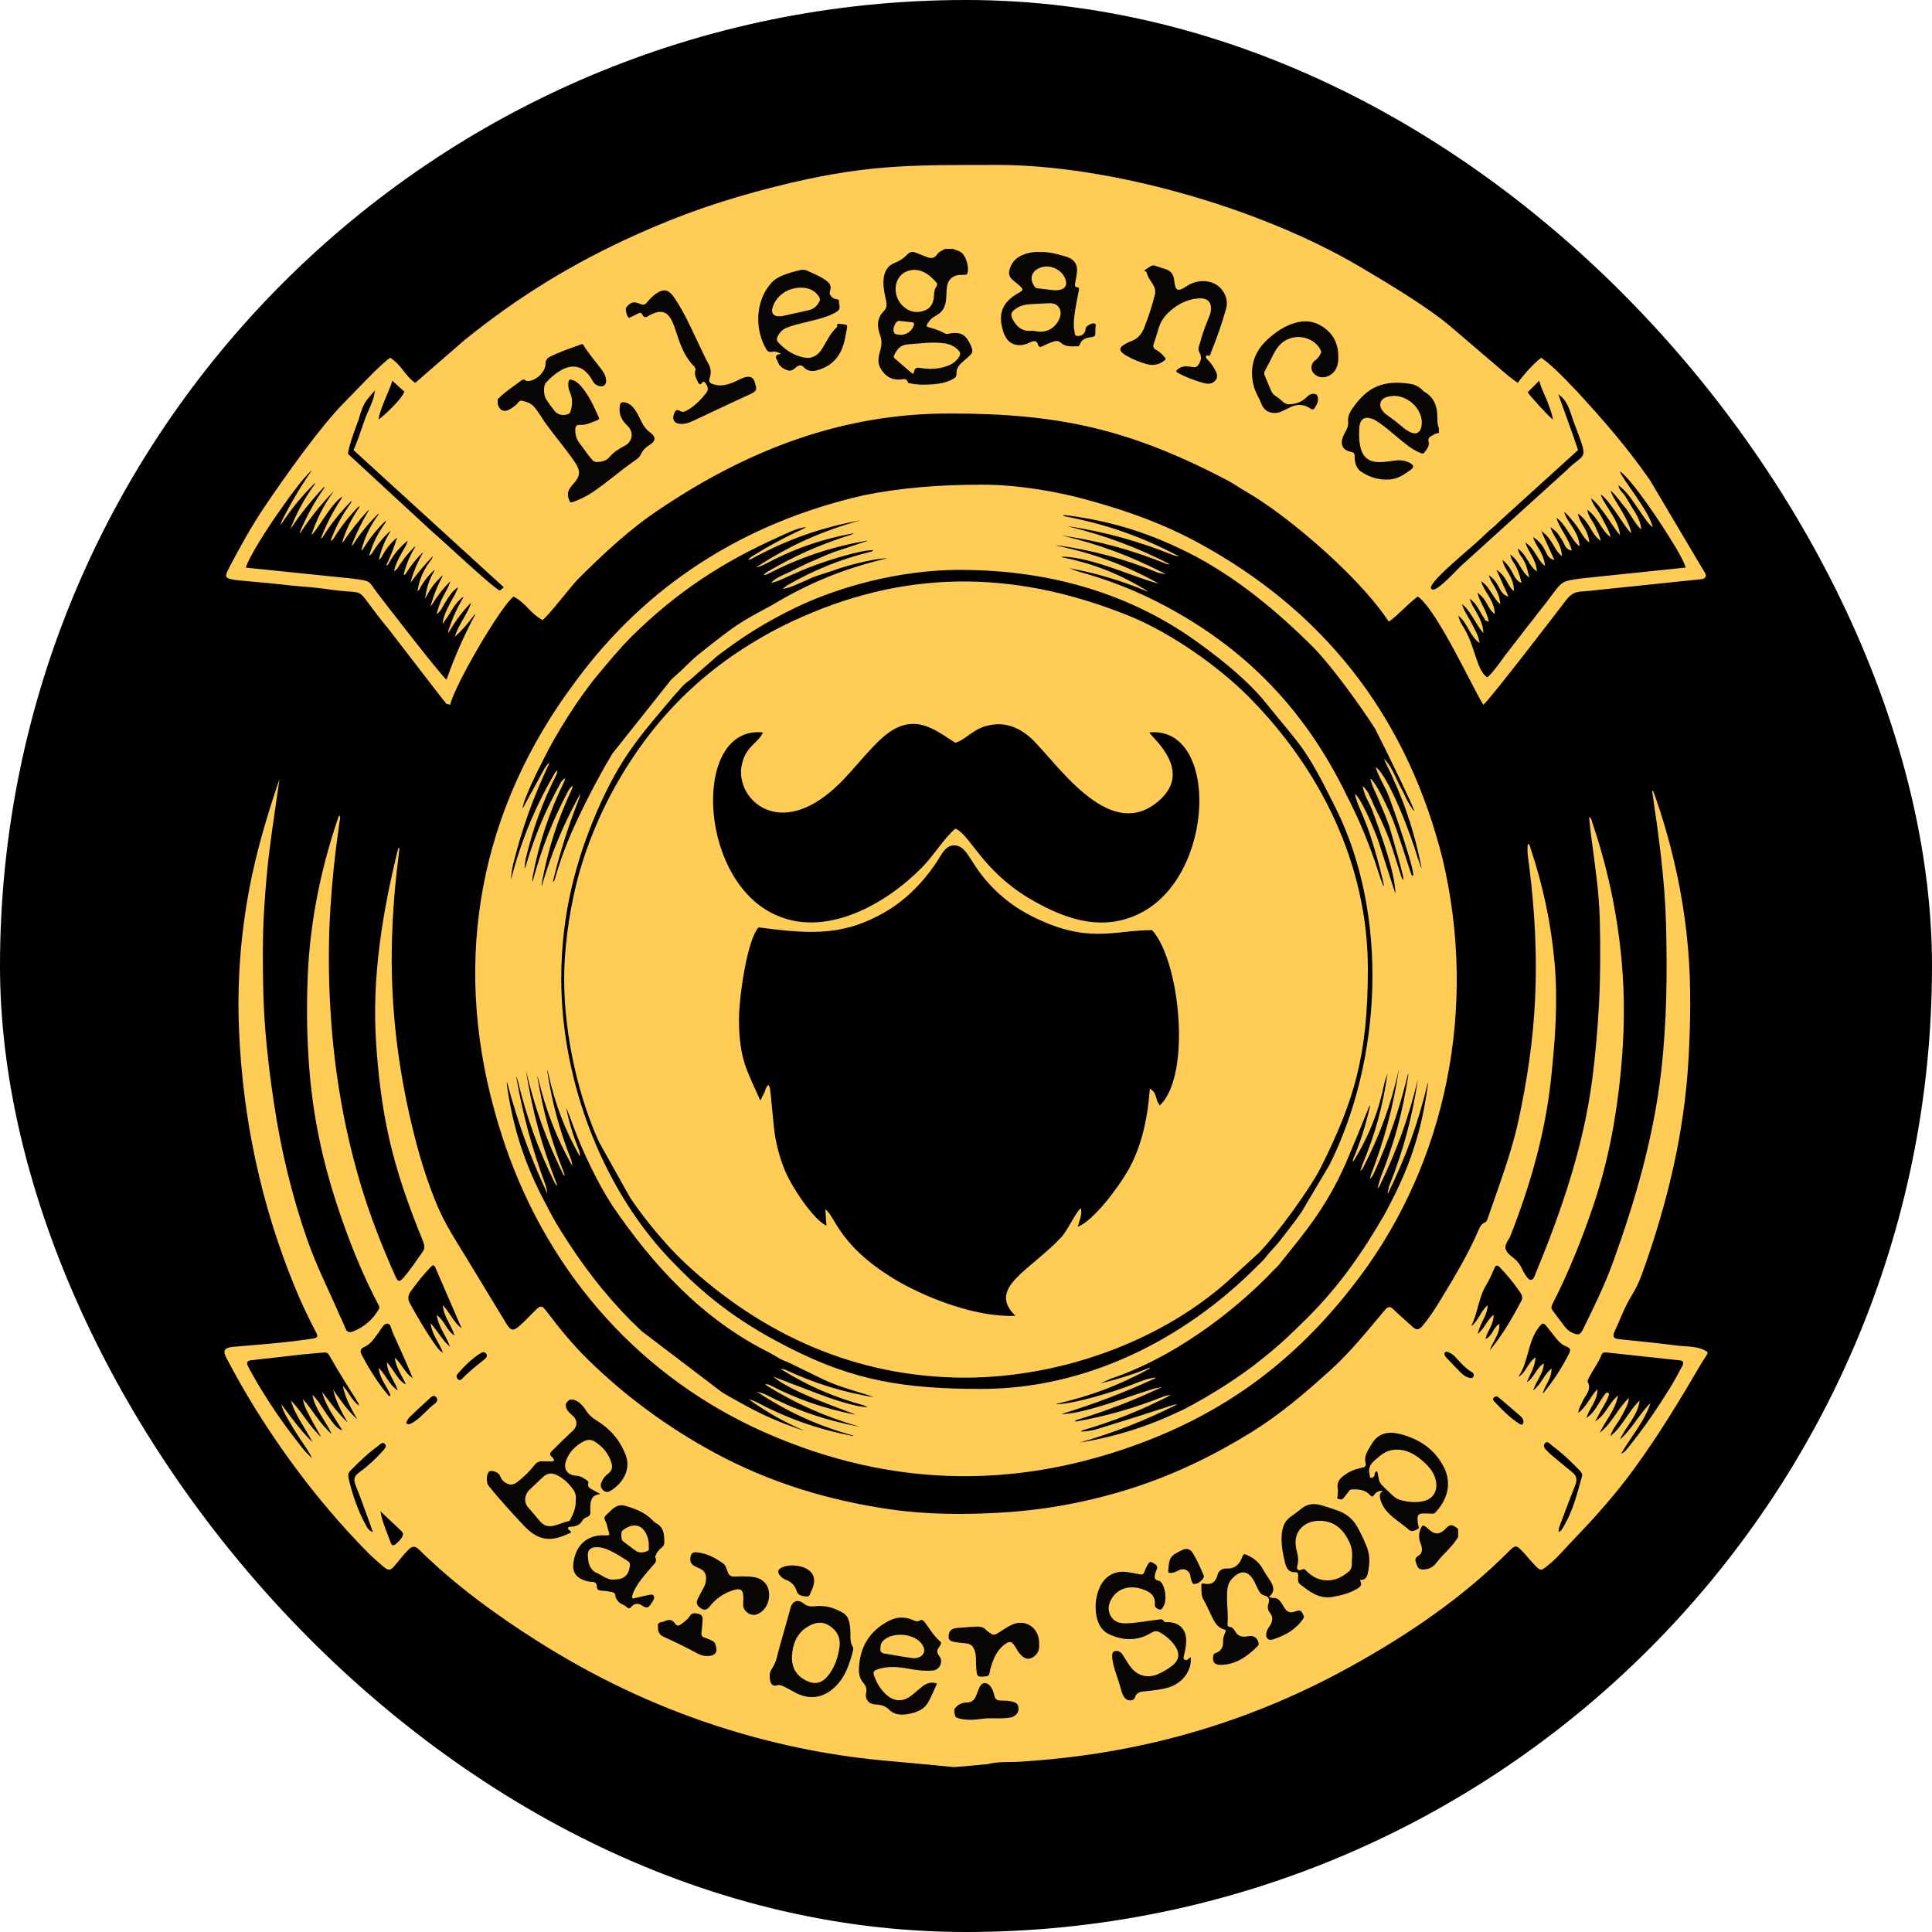 <svg xmlns="http://www.w3.org/2000/svg" id="Layer_2" data-name="Layer 2" viewBox="0 0 512 512"><defs><style>      .cls-1, .cls-2 {        fill: #ffcc56;      }      .cls-3 {        fill: #080605;      }      .cls-4 {        fill: #070605;      }      .cls-5 {        fill: none;      }      .cls-5, .cls-2 {        fill-rule: evenodd;      }    </style></defs><g id="Layer_1-2" data-name="Layer 1"><g><rect x="0" y="0" width="512" height="512" rx="256" ry="256"></rect><g><path class="cls-2" d="M110.05,101.47c-2.75-1.88-3.62-4.78-6.66-6.66-2.75,1.88-9.27,8.98-12.16,11.87-6.37,6.37-16.07,20.13-21.14,27.66-3.33,4.92-6.37,10.43-9.12,15.64-2.32,4.64-2.32,3.04,16.36,5.21,3.33,.29,7.24,.58,11,1.16,9.99,1.3,4.78-1.59,14.48,10.14l14.62,18.97c1.16,1.16,.14,.87,1.88,1.3,1.16-5.21,13.47-26.21,16.8-28.67,3.48,1.88,4.2,4.34,7.67,6.23,1.45-1.01,7.24-8.54,9.27-10.72,6.81-6.81,13.9-13.47,22.01-18.82,22.88-15.35,47.78-25.2,76.45-25.2s47.2,3.91,73.12,17.38c2.03,1.01,4.05,2.46,6.08,3.62,2.03,1.16,4.34,2.75,6.22,4.05,10.28,7.39,24.18,19.69,31.13,30.12,2.32-1.59,5.21-4.92,7.67-6.66,5.21,3.62,14.91,25.05,17.38,28.67,1.45-1.01,20.13-25.34,21.43-27.08,2.61-3.62,3.62-2.61,8.83-3.33l27.8-2.89c1.74-.58,.58-1.74-.44-3.48l-13.47-22.73c-6.37-9.12-12.02-15.5-19.4-23.6l-.72-.72c-2.32-2.46-6.08-6.37-8.69-8.11-1.74,1.16-5.07,4.92-6.23,6.66-1.3-1.01-1.88-1.3-3.19-2.46l-14.91-12.74c-6.23-5.22-16.94-11.58-24.04-15.78-26.64-15.64-66.18-26.79-95.71-26.79-23.89,0-35.48-.14-59.08,5.79-13.76,3.48-24.91,7.39-36.49,12.6-17.09,7.67-31.42,16.51-45.61,27.95l-13.18,11.44Zm-16.36,17.81l39.82,36.35-1.01,.87c-1.59-.44-15.06-13.18-17.67-15.35l-22.59-20.85c0-1.59,2.03-7.09,2.75-8.98,1.45-4.78,1.59-4.63,4.34-7.82-.14,2.61-1.88,5.36-2.75,7.96-.87,2.46-1.88,5.65-2.9,7.82Zm319.28-14.77c2.46,1.59,3.04,4.34,4.06,7.24,4.2,11.15,3.19,7.68-2.03,13.03l-27.66,25.05c-1.16,1.01-6.52,7.09-7.82,6.37-2.46-.87,10.14-10.72,13.18-13.75,1.88-1.88,3.19-2.75,5.07-4.64l20.42-18.53c-.43-1.45-.72-2.03-1.16-3.47l-4.06-11.3Zm16.36,20.42c3.19,2.17,11.15,14.19,13.75,18.53,.87,1.3,3.33,5.5,3.62,6.95l-27.8,2.9c-6.37,.87-4.49,.72-11.3,9.12-1.59,2.17-2.9,3.62-4.49,5.79-1.59,2.03-2.9,3.77-4.49,5.79-.87,1.3-3.33,4.63-4.49,5.5-2.75-1.88-3.04-7.24-5.65-12.16-.72-1.45-1.59-2.32-2.03-4.2,2.46,1.88,3.04,5.5,5.65,7.24-.29-2.03-1.3-3.62-2.03-5.07-.87-1.74-2.17-3.47-2.61-5.21,2.17,1.59,3.62,5.36,5.65,7.67-.14-4.05-3.04-6.66-3.62-9.12,1.74,1.16,2.46,3.04,3.47,4.63,1.16,1.59,0,.87,1.59,1.45-.72-3.33-2.32-4.92-3.04-7.67,2.75,1.88,2.46,4.06,4.63,5.65-.14-3.77-2.9-5.94-3.62-8.69,2.32,1.45,3.19,4.63,5.07,6.08-.29-3.77-2.32-5.07-3.04-7.67,3.19,2.17,2.46,4.92,5.21,5.65l-3.19-7.09c2.89,1.88,2.75,4.2,4.63,5.65,0-3.91-2.46-5.36-3.04-8.25,3.04,2.32,2.75,5.36,5.07,6.08-1.3-5.5-2.32-4.78-3.04-7.53,2.46,1.59,2.9,4.63,5.07,6.08-.29-1.16-.58-2.75-1.16-3.91-.87-2.03-1.3-1.45-1.88-3.76,2.46,1.74,2.9,4.63,5.07,6.08-.14-3.19-2.46-5.36-3.04-7.67,2.75,1.88,3.04,4.63,5.21,6.22-.44-3.77-2.46-5.07-3.19-7.67,4.2,2.75,2.75,5.36,5.65,6.08l-3.48-7.67c3.04,2.03,3.33,5.07,5.5,6.66-.29-3.77-2.32-5.07-3.04-7.67,1.3,.87,1.88,1.45,2.75,2.9,1.3,1.88,.87,2.75,2.9,3.33-.72-3.19-3.48-6.23-4.05-8.69,2.46,1.59,4.05,6.08,6.08,7.53-.14-4.05-3.33-6.23-4.05-9.12,1.01,.72,2.46,2.61,3.33,3.76,1.16,1.59,1.88,3.33,3.33,4.34-.44-3.91-2.46-4.64-3.04-7.67,3.19,2.17,3.48,5.5,6.08,7.24-.29-1.3-1.01-2.75-1.59-4.05-.72-1.45-1.59-2.17-2.03-4.2,2.9,1.88,3.77,5.65,6.23,7.24-.44-1.88-1.59-3.62-2.46-5.36-.87-1.74-2.32-3.19-2.75-4.92,2.61,1.74,6.52,8.83,7.67,9.7-.29-4.05-4.49-8.25-5.07-10.71,2.61,1.74,6.52,9.12,8.11,10.28-1.01-4.64-5.07-9.12-5.5-11.3,1.16,.87,3.04,3.62,4.2,4.92,1.16,1.59,2.61,4.34,3.91,5.36-.15-2.32-1.59-4.49-2.61-6.08-.73-1.16-1.01-1.74-1.74-2.9-1.16-1.45-1.3-1.16-1.74-2.75,3.48,2.32,6.81,9.56,9.12,11.15-1.01-4.49-8.11-12.74-8.69-14.77Zm-355.05,14.34h0c2.78-4.22,5.48-7.56,9.05-11.14,.07-.05,.15-.1,.22-.15-.03,.08-.05,.17-.08,.25-2.82,3.93-4.8,7.56-6.58,12.06,2.8-4.14,5.44-7.45,8.85-11.11,.09-.06,.17-.12,.27-.18-.03,.12-.06,.23-.09,.33-2.75,3.95-4.72,7.54-6.57,11.98,.12-.08,.24-.17,.35-.25,2.72-4.13,5.35-7.4,8.8-10.94-2.7,3.73-4.51,7.25-5.96,11.63,1.59-1.16,4.92-7.96,8.11-10.13-.03,.15-.09,.32-.16,.5-2.33,3.52-3.97,6.71-5.49,10.65,.19-.13,.34-.24,.47-.35,2.33-3.73,4.66-6.66,7.77-9.76-.07,.21-.14,.41-.23,.62-2.38,3.25-4.01,6.29-5.41,10.07,.22-.07,.42-.19,.63-.36,2.03-3.31,4.05-5.91,6.75-8.7,.1-.07,.2-.14,.3-.21-.05,.18-.11,.37-.19,.57-2.04,2.95-3.38,5.71-4.44,9.14,.12-.08,.24-.17,.35-.27,2.08-3.06,4.03-5.52,6.53-8.24,.07-.06,.14-.12,.22-.18-.02,.07-.04,.14-.06,.21-1.76,2.96-3.05,5.58-4.34,8.77-.05,.24-.08,.48-.1,.72,2.08-3.26,4.14-5.82,6.89-8.54,.07-.05,.14-.1,.21-.15-.02,.08-.04,.16-.05,.23-2.22,3.04-3.62,5.97-4.58,9.61,.15-.1,.31-.25,.49-.46,1.8-2.93,3.64-5.21,6.12-7.6-.07,.24-.16,.48-.26,.71-2.01,2.79-3.3,5.45-4.26,8.75,.22-.16,.43-.33,.62-.51,1.41-2.31,2.85-4.11,4.79-5.98,.06-.04,.12-.08,.17-.12-.03,.12-.06,.24-.09,.35-1.42,2.38-2.3,4.59-2.91,7.29,.26-.2,.48-.43,.69-.67,1.07-2.05,2.29-3.62,4.02-5.16,.04-.03,.08-.06,.12-.09-.75,2.51-1.55,4.57-2.67,6.94-.06,.19-.12,.39-.17,.6,.18-.14,.35-.29,.51-.45,1.29-2.42,2.78-4.26,4.87-6.03,.09-.06,.17-.12,.26-.18-.29,1.3-1.16,2.32-1.88,3.77-.87,1.59-1.3,2.46-1.74,4.34,.34-.23,.63-.49,.9-.77,1.3-2.12,2.6-3.79,4.33-5.57,.13-.11,.28-.21,.42-.32-.02,.08-.04,.15-.06,.23-1.37,2.27-2.26,4.36-2.94,6.92-.02,.17-.03,.34-.04,.53,.18-.12,.34-.24,.48-.37,1.32-2.13,2.64-3.8,4.41-5.57,.06-.05,.12-.09,.18-.14-.01,.06-.03,.12-.05,.18-1.48,2.61-2.46,4.97-3.26,7.87,1.92-2.6,3.67-4.69,5.9-7.02,0,0,.01,0,.02-.01-.06,.25-.15,.49-.27,.75-2.08,2.58-3.26,5.25-3.79,8.52,.17-.13,.32-.26,.46-.4,1.06-2.04,2.26-3.62,3.95-5.18,.03-.02,.06-.04,.09-.06-.02,.11-.04,.21-.07,.31-1.37,2.38-2.1,4.64-2.39,7.36,0,0,.01-.01,.02-.02,1.15-2.47,2.55-4.36,4.58-6.18,.01,0,.03-.02,.04-.03-.02,.11-.05,.21-.08,.31-1.37,2.59-2.29,4.9-3.09,7.71,0,.07-.01,.15-.02,.23,0,0,.06-.09,.39-.55,1.41-2.29,2.82-4.1,4.7-6.02,.04-.03,.08-.06,.12-.09-.72,2.61-2.46,3.91-3.62,8.69,1.3-.87,1.59-2.17,2.61-3.62,.72-1.16,1.74-2.75,3.04-3.48-.43,1.88-3.91,6.37-4.05,9.7,.29-.43,.14-.14,.58-.87,1.59-2.03,2.46-4.63,4.92-6.37-.02,.09-.05,.19-.08,.28-1.68,2.89-2.84,5.48-3.88,8.65-.04,.25-.07,.51-.09,.76,0,0,.12-.19,.42-.64,1.67-2.85,3.37-5.09,5.66-7.47-.65,2.59-3.5,6-4.3,9.07,1.99-1.83,3.5-3.55,5.07-5.75,.13-.1,.26-.2,.39-.29-3.13,5.91-5.42,11.08-7.67,17.38-1.45-1.01-17.96-22.44-18.39-23.02-2.46-3.33-1.45-3.04-6.52-3.76l-28.24-2.9c.58-2.61,6.37-11.44,8.11-13.9,2.08-2.91,6.69-9.69,9.36-11.9-3.08,4.47-5.43,8.41-7.88,13.25-.19,.47-.35,.94-.47,1.41Zm337.24-28.09c-1.01-.73-6.08-6.23-6.66-7.24l3.04-3.04c.44,1.59,1.16,3.19,1.88,4.78,.58,1.59,1.59,3.91,1.74,5.5Zm-311.18,0c.14-1.59,1.01-3.62,1.59-5.07,.58-1.59,1.59-3.48,2.03-5.21l3.19,2.89c-.58,1.88-5.21,6.23-6.81,7.39Z"></path><path class="cls-2" d="M260.08,128.45c-11.44,0-21.67,.86-31.27,2.82-31.93,7.32-57.62,23.96-76.24,49.26-25.3,33.68-32.77,73.05-21.57,113.66,.58,2.14,1.18,4.15,1.81,6.12,11.22,35.53,35.27,62.9,66.75,77.87,34.07,16.01,69,17.27,104.13,3.74,21.89-8.41,39.32-21.43,54.28-40.45,24.01-30.17,33.52-70.73,25.05-110.66-.42-2.02-.92-4.08-1.5-6.18-9.73-35.82-31.09-62.86-63.68-80.63-9.03-4.94-18.36-8.43-29.66-11.51-7.67-2.17-18.25-4.05-28.09-4.05m53.27,245.22c-9.13,4.39-17.41,7.01-27.35,8.67,9.34-2.7,17.02-5.7,25.73-10.03,.17-.13,.21-.16,.21-.16-.25,.03-.53,.08-.85,.14-7.34,2.4-13.55,4.36-20.93,6.62-1.36,.29-2.65,.48-3.71,.48,0-.14,.29-.14,.29-.29,8.58-2.52,15.64-5.33,23.6-9.41,0,0,0,0,0,0-.58,.04-1.15,.15-1.72,.3-8.08,3.22-15.19,5.26-23.76,6.8,.14,0,.43-.15,.29-.15-.26-.07-.35-.13-.33-.17,8.01-2.43,14.63-4.95,22.23-8.46,.8-.33,.84-.35,.84-.35-2.03,.14-4.34,1.16-6.37,1.74-5.21,1.74-15.06,5.36-20.27,5.36,8.9-2.74,16.26-5.54,24.73-9.42,.22-.1,.02,.02,.32-.28-1.88,.15-4.49,1.16-6.23,1.88-4.78,1.88-15.49,5.21-20.27,5.21,0,0,.1-.04,.38-.15,8.93-2.07,16.25-4.84,24.32-9.2,.08-.09,0-.08,.36-.35-.04,0-.08,0-.12,.01-4.53,1.8-8.47,3.04-13.2,4.19,0,0,2.9-1.3,2.9-1.3,15.64-5.21,32-16.94,43.44-29.1,.58-.43,.43-.43,1.01-1.01l5.21-6.52c6.23-7.86,9.59-13.8,12.57-20.5,2.22-5.25,4.05-9.7,6.17-14.98,.04-.04,.1-.11,.23-.28,0,.1,0,.2-.02,.3-1.14,4.98-2.46,9.11-4.41,13.84-.08,.27-.15,.52-.21,.77,.13-.09,.24-.19,.36-.29,4.12-6.78,6.61-13.14,8.17-20.92,.44-1.33,.74-2.24,.74-2.24-1.23,8.73-3.21,15.97-6.61,24.11-.38,1.09-.63,1.81-.63,1.81,.21-.14,.44-.4,.69-.73,4.53-8.78,7.42-16.7,9.59-26.34h0c-1.56,10.18-3.8,18.64-7.49,28.25-.1,.41-.17,.75-.19,1,.31-.36,.62-.83,.95-1.39,4.03-8.95,6.74-16.83,9.08-26.36,.06-.2,.11-.34,.11-.34,0,.21,0,.42-.01,.64-1.48,9.69-3.66,17.75-7.27,26.86-.46,1.43-.77,2.5-.82,3.05,.14-.16,.29-.35,.44-.58,4.67-9.57,7.73-18.1,10.22-28.45-1.52,10.25-3.82,18.82-7.66,28.49-.2,.76-.35,1.47-.4,2.09,4.88-9.91,8.08-18.75,10.65-29.5,.03-.08,.06-.14,.06-.14,0,.16,0,.31,0,.47-1.5,11.51-4.49,21.04-9.85,31.34-.66,1.32-1.29,2.5-1.87,3.52-5.79,9.99-11.87,18.68-20.13,26.93-4.2,4.2-7.53,7.38-12.31,11.15-4.99,4.08-13.28,9.51-20.89,13.39Zm60.78-141.74c-.15-.14-.15-.29-.15-.29-.58-1.45-3.62-11.73-5.65-16.22-1.01-2.17-3.62-7.96-5.21-9.12,.43,2.03,1.74,4.34,2.46,6.23,1.01,2.32,1.74,4.05,2.61,6.52,0,.14,5.21,17.38,3.33,13.61-1.01-2.61,.58,2.03-.29-.72-2.46-7.53-2.75-9.7-6.81-17.81-1.01-2.03-1.74-4.63-3.33-5.79,.58,2.9,1.59,3.91,2.61,6.52,2.03,5.65,6.08,16.36,6.08,22.01l-4.49-13.9c-.87-2.61-4.49-11.29-6.23-12.6,.43,2.17,1.3,3.91,2.17,5.94,.87,2.17,1.45,3.62,2.17,5.94,1.88,5.65,5.94,21.72,.87,5.79-2.13-6.06-4.5-11.6-7.2-16.85-11.58-24.06-28.59-41.13-52.62-52.79-6.01-2.89-12.12-5.12-18.81-6.96,0,0-2.32-.87-2.32-.87,7.49,1.41,13.69,3.26,20.73,6.18l.05-.09c-7.25-4.49-14.1-7.21-22.47-8.93-.18-.11-.33-.2-.33-.2,7.96,0,19.98,5.79,25.63,7.1-.03-.04-.07-.08-.11-.12-8.71-4.76-16.67-7.72-26.37-9.82-.39-.13-.6-.2-.6-.2,.05,0,.09,0,.14,0,9.72,1.37,17.8,3.56,26.89,7.28,.73,.2,1.43,.35,2.08,.39,0,0-.02,0-.43-.2-9.09-4.68-17.26-7.7-27.21-10.06,10.07,1.5,18.44,3.77,27.89,7.58,.25,.04,.5,.07,.76,.08-.05-.05-.11-.09-.18-.14-8.72-4.43-16.51-7.34-25.99-9.73-.52-.16-.91-.27-.91-.27,10.11,1.59,18.5,3.9,28,7.69,.8,.25,1.39,.4,1.69,.42-10.09-5.35-19.31-8.58-30.53-10.71-.06,0-.11,0-.17,0v-.35c11.8,1.46,21.59,4.37,32.26,9.61,.21,.1,.42,.2,.61,.3,12.45,6.23,23.6,15.49,33.45,25.34,4.78,4.92,12.45,15.49,16.22,21.43,.58,1.01,15.5,31.13,8.4,18.82-.58-1.3-1.16-2.46-1.88-3.76-1.16-2.32-2.46-5.65-4.2-7.1,0,0,.01,.03,.28,.65,4.73,9.45,7.66,17.98,9.73,28.34-.06,.06-.36-.69-1.03-2.64-1.74-6.08-7.67-21.72-11.15-24.18,.43,1.74,2.03,4.63,3.04,6.66,1.3,3.04,8.69,24.47,6.52,22.01Zm-119.7-80.89c24.47,0,46.05,6.66,63.86,19.84,5.79,4.2,12.74,9.85,17.23,15.49,9.56,11.87,10.28,11.29,18.53,27.95,14.04,28.38,12.16,66.61-1.74,94.41l-7.38,12.45c-1.88,2.75-3.77,5.07-5.65,7.53-1.16,1.45-2.03,2.32-3.18,3.62-1.01,1.45-1.88,2.17-3.18,3.47-19.11,19.11-44.89,32.29-72.84,32.29-20.27,0-33.59-2.17-50.25-10.57-12.16-6.08-21.43-12.6-30.84-22.3-18.82-18.82-30.26-48.07-30.26-75.87,0-17.38,4.05-31.57,9.27-43.87,6.52-15.2,12.02-20.85,21-31.57,.14-.14,.43-.43,.58-.58,1.16-1.45,1.88-2.17,3.33-3.19l7.1-6.23c6.81-5.21,13.03-9.12,20.85-12.89,11.15-5.36,27.22-9.99,43.59-9.99Zm-107.88,82.68c0-.08,0-.16,0-.24,1.93-7.92,4.02-14.5,7.01-22.09,.11-.42,.19-.8,.23-1.13,0,0,0,0-.1,.24-4.5,8.19-7.55,15.53-10.18,24.5,0-.3,.03-.62,.06-.95,1.69-9.15,4.12-16.7,8.07-25.12,.06-.25,.1-.49,.12-.7-.34,.24-.71,.66-1.09,1.19-4.23,8-7.06,15.15-9.44,23.88-.04,.12-.04,.12-.04,.12,0,0-.14,.14-.14,.29,0-.43,.04-.94,.11-1.49,1.79-9.22,4.33-16.83,8.44-25.28,.07-.27,.12-.53,.14-.75-.39,.29-.73,.64-1.04,1.04-4.16,7.48-6.98,14.19-9.42,22.39-.26,.65,.12-.02-.26,.6,0-.71,.09-1.53,.24-2.42,1.97-8.28,4.45-15.09,8.27-22.7,.08-.31,.14-.63,.19-.95-.22,.15-.46,.4-.71,.72-5.36,9.3-8.85,17.78-11.59,28.16,.03-1.14,.24-2.56,.58-4.11,2.42-9.58,5.25-17.49,9.47-26.43,.03-.13,.06-.25,.09-.38-.38,.29-.82,.85-1.26,1.53-2,3.64-3.67,6.71-5.65,10.36-.15,.22-.19,.27-.19,.27,.29-2.61,4.2-10.43,5.5-12.89,3.19-6.66,9.7-16.94,14.62-22.73,2.9-3.47,5.65-6.81,8.83-9.99,11.87-11.73,24.04-19.69,38.95-26.35,1.88-.87,5.07-2.46,7.24-2.61-.08,.07-.2,.16-.36,.26-5.15,2.38-9.38,4.65-14.21,7.64-.34,.28-.6,.54-.78,.79,.23-.05,.46-.11,.7-.18,9.56-5.2,18.42-8.35,29-10.3-10.32,2.88-18.68,6.66-27.67,12.5,.7-.15,1.38-.4,2.06-.7,7.92-4.23,15.18-6.78,24.01-8.42,0,0-.38,.21-.72,.4-8.3,2.59-15.07,5.59-22.56,10.02-.32,.25-.58,.5-.75,.73,.33-.06,.6-.12,.84-.18,8.72-4.49,16.67-7.18,26.31-8.93,.17,0,.34-.01,.5-.01l-6.95,2.32c-2.46,.72-4.34,1.59-6.66,2.61-2.46,1.01-3.91,1.74-6.23,2.9-1.88,1.01-4.63,1.88-5.79,3.33,2.17-.43,4.34-1.74,6.23-2.46,1.88-.87,4.34-1.88,6.52-2.61,2.75-1.01,10.86-3.62,14.34-3.62q-.14,.14-.29,.29t-.43,.14s0,0-.04,.01c-8.11,2.06-14.74,4.73-22.01,8.87-.48,.33-.9,.65-1.26,.97,1.74-.15,4.63-1.59,6.37-2.32,2.32-1.16,4.2-1.59,6.81-2.46,2.9-1.16,11-3.33,14.48-3.33,0,0,0,0-.29,.09-11.17,2.67-20.27,6.38-30.12,12.28-9.2,4.95-9.48,5.15-19.54,13.11-2.46,2.03-3.62,3.48-5.94,5.5-.43,.43-.87,.72-1.3,1.16l-15.64,19.69c-2.54,4.23-6.17,10.89-9.18,17.34-2.63,5.53-4.46,10.38-6.15,16.26-.06,.14-.05,.02-.32,.29Zm58.27,131.06c5.21,4.49,20.71,9.41,21.86,10.14-8.42-1.65-15.35-4.06-22.99-7.99-.29-.06-.59-.1-.9-.12,.08,.12,.19,.24,.32,.36,8.05,4.95,15.42,8.23,24.48,10.89,.06,.03,.1,.04,.1,.04-.01,0-.02,0-.04,0-9.17-1.77-16.72-4.38-25.03-8.65-.58-.22-1.24-.42-2.01-.62,.01,.01,.02,.03,.03,.04,8.22,5.4,15.89,8.9,25.36,11.55,.04,.03,.12,.07,.23,.14-.09,0-.18,0-.26,0-9.4-1.84-17.13-4.56-25.61-9.03-.79-.34-1.4-.57-1.78-.67,.05,.07,.11,.15,.17,.22,4.68,3.3,8.92,5.69,14.18,8v.04c-6.34-2.09-11.51-4.39-17.29-7.69-1.83-.99-3.36-1.85-4.29-2.44l-21.14-16.07c-1.16-1.01-1.74-1.74-2.9-2.75-7.53-7.68-13.03-14.91-18.82-24.18-1.22-1.94-2.51-4.26-3.81-6.82-5.55-10.35-8.7-19.95-10.36-31.58-.02-.34-.02-.67-.02-.99,.78,2.91,1.48,5.35,2.37,8.22,2.29,7.35,4.91,14.06,8.34,21.45,0-.41-.15-1.14-.4-2.06-3.68-9.94-6.03-18.62-7.86-29.06,.08,.1,.24,.59,.48,1.36,2.4,9.86,5.34,17.98,9.83,27.09,.2,.3,.39,.53,.55,.66,0-.12-.03-.24-.05-.37-4.05-10.3-6.51-19.39-8.21-30.33,2.36,10.12,5.35,18.45,9.95,27.76,.12,.14,.23,.25,.33,.33-.02-.18-.05-.36-.08-.54-3.49-8.76-5.64-16.49-7.16-25.81,0-.05,0-.1,0-.16,0,0,.02,.05,.25,.79,2.05,8.5,4.77,15.46,9.02,23.1-.04-.45-.13-.94-.24-1.46-3.16-8.05-5.08-15.14-6.41-23.68,0-.11,0-.23,0-.34,0,0,.02,.07,.28,.93,1.79,8.15,4.33,14.82,8.41,22.09,0-.53-.09-1.1-.23-1.69-1.61-3.87-2.64-7.28-3.46-11.39,.38,.83,1.14,2.83,2.24,5.85,2.46,6.52,6.23,14.33,9.99,20.13,10.72,15.78,23.89,30.12,41.27,38.81,1.3,.72,1.88,1.01,3.04,1.74,1.3,.72,2.17,.87,3.48,1.59,10.57,5.07,8.54,4.63,19.98,8.11,0,0,1.21,.47,1.51,.58-8.53-1.47-15.58-3.66-23.44-7.3-.43-.12-.85-.2-1.24-.23,.03,.02,.05,.05,.08,.07,7.22,4.47,13.88,7.37,22.07,9.63,.31,.14,.61,.28,.88,.44-3.33,0-10.28-2.46-12.89-3.47,0,0-12.16-4.63-12.16-4.63Z"></path><path class="cls-1" d="M73.96,206.72l.07,.02c-.83,5.91-1.74,11.8-2.51,17.72-.7,5.44-1.16,10.91-1.51,16.4-.45,7.04-.39,14.08-.25,21.12,.19,10.03,1.3,19.99,2.77,29.92,1.86,12.6,4.78,24.93,9.01,36.95,2.4,6.81,5.67,13.23,8.53,19.84,.47,1.08,1.03,2.12,1.42,3.22,.44,1.22,1.15,1.31,2.23,.87,2.82-1.16,5.02-3.03,6.68-5.83,.16-.27,.16-.62,.02-.9-4.67-8.84-8.31-18.12-11.39-27.61-3.6-11.1-5.98-22.45-6.97-34.1-.73-8.63-.87-17.26-.5-25.89,.62-14.26,3.45-28.14,8.03-41.65,.07-.19,.18-.37,.37-.75,.35,.72,.08,1.25,.01,1.77-.08,.58-.14,1.16-.23,1.75-1.01,6.97-1.72,13.96-2.17,20.99-.51,7.9-.53,15.8-.18,23.68,.77,16.95,3.36,33.61,8.27,49.91,2.49,8.25,5.61,16.23,9.12,24.07,.69,1.54,1.09,1.6,2.21,.31,1.85-2.14,3.39-4.52,5.04-6.82,.75-1.05,.38-2.02-.03-3.02-3.59-8.8-6.78-17.73-8.88-27.03-1.89-8.35-2.89-16.79-3.45-25.32-1.15-17.47,1.67-34.45,5.8-51.3,.03-.14,.12-.27,.39-.37-.13,1.19-.24,2.39-.39,3.58-.86,6.72-1.37,13.46-1.58,20.24-.56,18.05,1.64,35.76,6.12,53.21,1.58,6.15,3.51,12.22,5.99,18.07,2.11,4.95,5.11,9.46,7.9,14.06,3.43,5.66,6.86,11.31,10.3,16.96,1.16,1.9,1.79,2.04,3.48,.58,1.4-1.22,2.66-2.61,3.99-3.92,1.64-1.62,1.88-1.64,3.31,.24,3.32,4.38,6.79,8.65,10.71,12.49,10.07,9.88,21.34,18.14,33.75,24.85,14.62,7.9,30.26,12.64,46.62,14.98,9.72,1.39,19.53,1.41,29.34,.84,11.87-.7,23.46-2.89,34.77-6.53,11.17-3.59,21.64-8.68,31.61-14.86,7.47-4.63,14.08-10.31,20.59-16.17,5.43-4.88,9.94-10.54,14.61-16.08,.91-1.08,1.43-1.06,2.37-.15,1.64,1.6,3.4,3.07,5.08,4.63,.91,.85,1.63,.73,2.42-.18,1.96-2.27,3.55-4.8,5.1-7.35,3.6-5.93,7.17-11.87,9.92-18.26,.34-.79,.71-1.55,1.6-1.9,.42-.16,.61-.57,.75-.99,2.92-8.58,6.22-17.03,8.16-25.93,2.33-10.71,3.93-21.48,4.44-32.44,.55-11.76-.1-23.44-1.57-35.1-.24-1.93-.63-3.89-.36-5.92,.61,.23,.58,.78,.72,1.19,3.31,9.9,5.47,20.04,6.38,30.46,.9,10.26,.13,20.43-.95,30.63-1.53,14.36-5.45,28.08-10.72,41.49-.14,.36-.31,.71-.52,1.04-1.28,2-1.31,2.98,1.26,4.92,.89,.67,1.63,1.55,2.11,2.56,1.62,3.36,2.71,4.19,3.51,2.26,6.99-16.9,12.97-34.11,15.31-52.38,.84-6.56,1.41-13.14,1.76-19.74,.39-7.42,.39-14.83,.21-22.24-.18-7.63-1.38-15.18-2.35-22.74-.19-1.47-.32-2.94-.5-4.53,.68,.31,.66,.85,.8,1.26,4.05,11.92,6.68,24.16,7.83,36.69,.9,9.79,.74,19.58-.2,29.38-1.16,12.1-3.35,23.97-7.25,35.5-3.03,8.96-6.53,17.72-10.84,26.14-.32,.62-.48,1.14,0,1.76,1.07,1.39,2.09,2.83,3.17,4.22,.52,.67,1.13,1.28,1.93,1.65,1.85,.85,2.24,.61,3.12-1.18,2.79-5.7,5.59-11.4,7.76-17.38,5.94-16.39,10.76-33.08,12.78-50.46,1.51-13.06,1.65-26.19,1.3-39.31-.31-11.64-1.91-23.15-3.6-34.65-.03-.19-.16-.4,.15-.64,1.35,3.57,2.46,7.18,3.51,10.8,2.91,10.13,4.87,20.44,5.77,30.94,.84,9.74,.67,19.48,.14,29.24-1.06,19.56-5.61,38.46-12.3,57.01-.71,1.98-1.57,3.92-2.7,5.7-1.92,3.04-3.09,6.44-4.61,9.67-.67,1.42-.16,1.88,1.24,2.02,5.19,.53,10.38,1.05,15.56,1.71,2.61,.33,5.37,.03,7.76,1.63l.1,.38c-.48,.98-1.17,1.85-1.72,2.8-5.55,9.48-11.22,18.87-17.7,27.76-4.89,6.7-10.35,12.87-16.09,18.81-2.18,2.26-4.16,4.71-6.62,6.7-2.09,1.7-2.06,1.78-3.96-.22-1.06-1.12-2.02-2.34-3.09-3.46-1.46-1.54-1.84-1.55-3.36-.02-12.29,12.36-26.58,22.05-41.7,30.46-17.36,9.65-35.8,16.71-55.26,20.94-10.74,2.34-21.59,3.79-32.56,4.47-2.91,.18-5.87-.09-8.74,.65l-8.83,.8c-6.4-.65-12.82-1.2-19.23-1.8-15.02-1.41-29.69-4.55-44.02-9.22-16.75-5.46-32.53-13.05-47.4-22.49-11.14-7.07-21.75-14.84-31.18-24.12-1.03-1.01-1.81-1.01-2.82,0-1.25,1.25-2.32,2.64-3.44,3.99-1.91,2.31-2.03,1.47-6.12-2.05-.19-.16-.37-.33-.54-.5-11.7-11.75-21.77-24.78-30.52-38.85-2.73-4.39-5.28-8.9-7.67-13.49-.94-1.8-.52-2.53,1.46-2.83,.32-.05,.64-.05,.96-.08,6.84-.57,13.69-1.08,20.48-2.13,1.34-.21,1.48-.56,.88-1.69-2.12-4.01-4.03-8.12-5.75-12.32-8.88-21.75-13.67-44.4-14.65-67.84-.52-12.51,.4-24.94,2.71-37.26,1.85-9.85,4.71-19.42,7.91-28.89Zm21.18,165.84c-.12-.48-.12-.65-.19-.77-2.64-4.19-5.32-8.36-7.73-12.68-.38-.68-.96-.73-1.64-.66-2.01,.2-4.03,.33-6.03,.55-4.28,.47-8.55,1.02-12.83,1.46-1.35,.14-1.51,.7-.9,1.76,.16,.28,.28,.58,.43,.86,4.08,7.45,8.88,14.42,14.18,21.04,.68,.85,1.52,1.57,2.29,2.35-.83-1.78-1.94-3.28-2.97-4.82-1.01-1.5-1.98-3.04-2.88-4.6-.9-1.55-1.91-3.06-2.3-4.88,2.63,3.46,5.1,7.03,8.27,10.02-.97-1.82-2.06-3.56-3.1-5.33-1.06-1.81-2.07-3.65-2.64-5.72,2.95,3.02,4.88,6.86,8.01,9.7-.86-1.65-1.84-3.23-2.69-4.87-.85-1.65-1.84-3.27-2.15-5.18,2.73,2.95,4.51,6.65,7.65,9.25-1.58-3.53-4.42-6.45-5.13-10.39,1.55,1.45,2.53,3.3,3.7,5,2.17,3.16,2.88,3.94,4.23,4.41-1.98-3.37-4.41-6.37-5.34-10.18,2.12,2.83,4.22,5.65,6.73,8.12-1.52-2.81-3.11-5.56-3.83-8.72,1.95,2.78,3.85,5.55,6.38,7.83-1.6-2.82-3.18-5.62-3.81-8.84,1.56,1.54,2.25,3.73,4.31,5.28Zm334.14,8.96c3.25-2.81,5.1-6.75,8.13-9.72-1.6,4.95-5.1,8.77-7.8,13.47,.94-.42,1.3-.94,1.68-1.41,4.15-5.09,7.84-10.5,11.3-16.07,1.15-1.85,2.14-3.8,3.2-5.71,.51-.91,.4-1.5-.8-1.6-1.48-.12-2.96-.31-4.44-.47-4.86-.52-9.72-1.05-14.58-1.57-.6-.06-1.26-.14-1.52,.54-.84,2.21-2.35,4.05-3.37,6.16-.16,.33-.44,.81-.32,1.04,1.14,2.24-.73,3.65-1.44,5.36-.36,.86-.96,1.62-1.06,2.9,2.25-1.7,3.09-4.24,5.08-6.29,.04,3.12-2.15,4.91-2.92,7.62,1.56-1.04,2.29-2.27,3.05-3.48,.59-.94,1.19-1.89,1.84-2.79,.2-.28,.55-.62,.94-.31,.3,.23,.08,.6-.02,.89-.52,1.53-1.49,2.82-2.23,4.23-.41,.78-.83,1.56-1.24,2.34,2.81-1.66,3.62-4.91,6.03-6.82-.69,3.77-3.24,6.58-4.85,9.87,3.29-2.5,4.76-6.49,7.75-9.24-.22,1.98-1.26,3.57-2.17,5.22-.91,1.65-2.24,3.05-2.77,4.93,3.28-2.58,4.77-6.63,7.77-9.44-.52,4.1-3.68,6.81-5.24,10.36Zm-306.96-29.55c-2.32-5.36-4.64-10.73-6.96-16.09-.4-.93-.86-.5-1.3-.03-1.9,2.01-3.64,4.17-5.24,6.43-.79,1.11-.78,2.08-.13,3.24,2.05,3.68,4.14,7.33,6.59,10.76,.5,.7,.93,1.52,2.11,2.21-1-2.77-2.91-4.74-3.28-7.81,2.02,2.19,3.13,4.58,5.14,6.22-.9-2.81-3.02-5.08-3.51-8.4,2.11,1.48,2.52,4.03,4.71,5.43-.82-2.85-2.87-4.9-3.1-8.06,2.01,2.1,2.79,4.6,4.98,6.11Zm272.52,5.86c3.33-4.04,5.94-8.54,8.37-13.15,.43-.83,.08-1.57-.38-2.24-1.59-2.33-3.38-4.51-5.34-6.56-.84-.88-1.16-.47-1.54,.4-.62,1.41-1.22,2.85-2.03,4.16-2.1,3.4-2.26,7.48-4.04,11,1.95-1.37,2.4-3.88,4.37-5.55-.1,2.84-2.06,4.74-2.62,7.61,1.89-1.57,2.42-3.67,4.17-5.07,.13,2.58-1.66,4.17-2.12,6.42,1.9-.81,1.97-3.01,3.65-4.01,0,.47,.03,.73,0,.98-.27,2.24-1.85,3.91-2.5,6.02Zm-289.42,10.68c-.76-2.58-2.87-4.63-2.88-7.51,.86,1.02,1.59,2.11,2.33,3.2q1.57,2.32,2.7,2.66c-1.04-2.35-2.66-4.39-2.94-7.03,1.88,1.52,2.6,4.08,4.74,5.35-1.68-4.06-3.47-8.04-5.28-12-.39-.86-.5-2.3-1.33-2.39-1.04-.12-1.58,1.22-2.22,2.05-1.16,1.51-2.1,3.3-3.93,4.09-1.26,.55-1.23,1.21-.7,2.21,1.98,3.78,4.24,7.38,7,10.65,.13,.15,.29,.35,.58,.02-.81-2.35-2.85-4.24-3.13-7.35,2.02,2.12,2.84,4.63,5.07,6.04Zm296.98-3.64c2.04-1.12,2.4-3.71,4.54-5.14-.19,2.62-1.45,4.51-2.34,6.56,2.01-1.14,2.41-3.66,4.54-4.99-.12,2.77-1.98,4.54-2.85,7.2,2.21-1.7,2.82-4.16,4.88-5.83,.06,2.81-1.88,4.49-2.33,6.69,2.8-3.34,5.12-6.94,7.05-10.8,.4-.79,.17-1.37-.63-1.65-1.49-.53-2.44-1.64-3.35-2.84-.68-.89-1.4-1.74-2.08-2.63-.8-1.06-1.21-.74-1.96,.22-3.06,3.9-2.73,9.17-5.48,13.21Zm-303.58,41.18c-.3-.86-.47-1.41-.67-1.94-1.3-3.55-2.54-7.12-3.95-10.62-.58-1.45-.3-2.33,.92-3.22,2.24-1.63,4.28-3.5,6.14-5.56,.51-.57,1.39-1.29,.76-2.03-.62-.73-1.36,.17-1.9,.57-2.63,1.92-4.97,4.16-7.24,6.48-.58,.6-.69,1.24-.5,2.04,1.01,4.32,2.42,8.49,4.57,12.39,.38,.68,.72,1.42,1.87,1.89Zm314.23-.05c.73-.26,.95-.84,1.24-1.32,2.53-4.15,3.66-8.81,4.94-13.42,.19-.67-.17-1.11-.59-1.55-2.25-2.34-4.58-4.59-7.2-6.51-.58-.42-1.31-1.47-1.98-.76-.77,.81,.11,1.64,.76,2.29,.26,.26,.53,.53,.81,.76,1.87,1.57,3.73,3.16,5.64,4.68,1.19,.95,1.34,2.01,.8,3.38-1.32,3.31-2.56,6.65-3.82,9.98-.29,.77-.66,1.53-.59,2.47Zm-312.22-5.49c.49,3.04,1.79,5.65,2.74,8.39,.24,.7,.68,.76,1.22,.35,.72-.54,1.35-1.18,1.8-1.98,.33-.6,.25-1.09-.25-1.56-1.84-1.73-3.67-3.47-5.51-5.2Zm21.09-34.77c.12-.06,.28-.11,.39-.22,1.92-1.98,4.07-3.69,6.22-5.4,.42-.33,.7-.89,.3-1.41-.39-.52-.98-.39-1.44-.11-2.41,1.49-4.38,3.47-6.21,5.61-.27,.32-.25,.68-.03,1.03,.17,.28,.36,.52,.77,.49Zm-13.63,11.69c.57-.05,1-.38,1.45-.66,2.08-1.31,3.53-3.35,5.5-4.79,.66-.48,.88-1.17,.3-1.77-.61-.64-1.19-.04-1.64,.36-1.73,1.56-3.43,3.15-5.12,4.75-.38,.36-.7,.8-.95,1.26-.24,.44-.16,.84,.45,.86Zm295.43-.66c.01-.81-.56-1.3-1.12-1.79-1.28-1.11-2.57-2.2-3.85-3.3-.56-.48-1.12-.97-1.7-1.42-.39-.3-.79-.25-1.15,.09-.34,.33-.25,.68,.03,.98,2.07,2.2,4.15,4.38,6.73,6,.58,.37,1.01,.28,1.06-.56Zm-20.42-18.57c-.1,.05-.36,.1-.42,.24-.22,.5,.03,.94,.37,1.29,1.31,1.38,2.62,2.77,3.97,4.12,.6,.61,1.32,1.07,2.16,1.29,.43,.11,.87,.12,1.1-.35,.22-.45,.05-.86-.35-1.1-1.86-1.1-3.2-2.76-4.67-4.28-.56-.57-1.24-.99-2.15-1.21Z"></path><path class="cls-2" d="M149.5,259.38c0,15.78,4.2,32.29,9.27,43.3l8.25,14.77c3.91,5.79,9.41,12.45,14.48,17.23,20.42,18.97,45.32,30.41,74.28,30.41,25.48,0,52.85-9.85,71.1-26.93l6.66-6.08c4.78-4.78,13.76-17.23,16.51-22.73,8.83-17.67,12.45-29.68,12.45-52.56,0-28.09-12.89-53.43-31.86-72.4-7.82-7.82-20.13-16.51-30.99-21-29.1-11.88-57.63-12.89-86.88,0-1.76,.76-3.47,1.55-5.13,2.38-19.61,9.91-33.74,23.4-44.55,42.52-4.76,8.52-8.6,18.24-10.69,27.36-1.59,6.81-2.9,15.78-2.9,23.75m52.71-65.31c-1.3,2.9-4.63,3.62-5.65,8.69-1.74,8.54,8.98,19.26,23.46,7.1,4.92-4.05,8.83-9.85,13.76-14.33,8.25-7.38,14.05-2.03,19.4,1.3,3.19-1.01,4.78-4.05,9.7-4.78,4.49-.72,7.96,1.45,10.28,3.48,6.81,6.37,20.42,27.65,33.45,17.09,10.14-8.11-1.3-17.09-2.03-18.53,18.53-1.88,17.67,38.23-2.75,48.07-10.72,5.21-21.14,.58-29.25-4.2-12.45-7.53-15.49-16.8-19.4-18.39-3.33,2.9-5.65,7.1-8.98,10.43-9.12,9.27-25.63,19.11-39.53,12.02-19.98-9.99-21-49.96-2.46-47.93Zm-1.16,51.69c12.6,1.59,21.43,2.46,32.15-3.33,6.37-3.33,11.29-8.4,15.06-14.05,1.16-1.74,2.32-4.63,4.92-4.35,2.32,.15,3.62,3.04,4.92,4.92,3.48,5.5,8.69,10.43,14.91,13.61,15.2,7.82,22.01,3.91,32.29,3.91,7.38,7.96,10.57,38.52,2.03,46.48l-.58-1.01c-.58-1.59-.43-2.46-2.03-3.48-.58,8.25-2.32,15.64-5.79,21.72-2.46,4.34-9.12,13.32-13.32,14.91,.43-1.74,1.16-2.9,.87-4.92-1.16,.58-3.48,5.79-5.21,7.67-8.25,8.83-19.84,13.47-12.16,20.85-10.43,.43-23.02-4.63-30.55-8.83-16.36-9.41-17.09-17.52-19.84-19.4l.29,4.34c-3.48-1.59-9.56-10.72-11.29-15.35-1.3-3.33-2.17-6.81-2.61-10.57l-.87-8.98c-.29-1.74,0-1.3-.58-2.46-.87,1.01-.58,.72-1.01,1.88l-1.16,2.32c-3.33-7.67-5.65-10.72-5.65-21.58,0-5.79,2.17-21.14,5.21-24.33Z"></path><path class="cls-5" d="M202.91,244.88c-3.04,3.19-5.21,18.53-5.21,24.33,0,10.86,2.32,13.9,5.65,21.58l1.16-2.32c.43-1.16,.14-.87,1.01-1.88,.58,1.16,.29,.72,.58,2.46l.87,8.98c.43,3.76,1.3,7.24,2.61,10.57,1.74,4.63,7.82,13.76,11.29,15.35l-.29-4.34c2.75,1.88,3.48,9.99,19.84,19.4,7.53,4.2,20.13,9.27,30.55,8.83-7.67-7.38,3.91-12.02,12.16-20.85,1.74-1.88,4.05-7.1,5.21-7.67,.29,2.03-.43,3.19-.87,4.92,4.2-1.59,10.86-10.57,13.32-14.91,3.47-6.08,5.21-13.47,5.79-21.72,1.59,1.01,1.45,1.88,2.03,3.48l.58,1.01c8.54-7.96,5.36-38.52-2.03-46.48-10.28,0-17.09,3.91-32.29-3.91-6.23-3.19-11.44-8.11-14.91-13.61-1.3-1.88-2.61-4.78-4.92-4.92-2.61-.29-3.76,2.61-4.92,4.35-3.76,5.65-8.69,10.72-15.06,14.05-10.72,5.79-19.55,4.92-32.15,3.33"></path><g><path class="cls-3" d="M151.72,370.86c1.69,.4,2.74,1.61,3.62,2.98,.72,1.14,1.68,1.95,2.83,2.65,3.55,2.17,6.13,5.17,7.64,9.1,1.59,4.15-1.17,7.85-4.1,9.54-.66,.38-1.3,.33-1.85-.19-.57-.54-.84-1.18-.52-2,.38-1,1.01-1.82,1.84-2.42,1.09-.79,1.18-1.81,.84-2.91-.75-2.42-2.3-4.25-4.43-5.59-1.04-.66-2.06-.5-3.09,.06-2.05,1.12-3.62,2.71-4.45,4.9-.86,2.29,.25,3.97,2.71,4.11,1.12,.06,1.93,.62,2.76,1.21,.24,.17,.5,.44,.41,.7-.38,1.06,.42,1.39,1.06,1.78,.63,.38,1.3,.7,1.97,1.06-.07,.09-.11,.16-.14,.17-2.12,.25-2.36,1.78-2.38,3.47,0,.28-.04,.57,0,.85,.12,.86-.08,1.48-1.02,1.77-.46,.14-.88,.51-1.12,.94-.65,1.17-1.73,1.47-2.94,1.56-.31,.02-.69-.05-.81,.35-.11,.35,.25,.46,.45,.64,.76,.68-.12,.74-.39,.87-4.88,2.32-8.14,1.75-11.89-2.26-3.16-3.39-6.31-6.79-9.21-10.41-.7-.88-.67-3,.07-3.79,.5-.54,2.56,.13,2.89,1.01,.27,.72,.62,1.34,1.27,1.78,1.27,.86,2.19,.87,3.4-.07,1.65-1.29,3.17-2.74,4.45-4.4,.58-.75,1.22-1.12,2.16-1.06,.81,.05,1.63-.01,2.45,.02,.67,.02,.73-.26,.44-.75-.1-.18-.26-.34-.42-.47-.63-.54-.55-.98,.05-1.54,1.69-1.61,3.29-3.32,5.04-4.88,.98-.88,1.88-1.91,1.24-3.42-.3-.71-.92-1.15-1.45-1.65-.48-.45-.87-.94-1.07-1.55-.35-1.04,.25-1.64,1.06-2.11h.64Zm.86,26.74c.15-1.03-.07-2.05-.73-2.94-1.18-1.6-2.57-2.95-4.41-3.81-1.32-.61-2.46-.41-3.5,.55-1.24,1.15-2.48,2.31-3.69,3.48-1.3,1.26-1.47,3.34-.22,4.68,1.12,1.19,2.08,2.51,3.18,3.71,.9,.99,1.97,1.37,3.35,1.1,1.43-.29,2.73-.97,4.16-1.25,.17-.03,.34-.25,.43-.43,.81-1.58,1.52-3.2,1.42-5.1Z"></path><path class="cls-3" d="M386.42,407.3c-1.48,2.63-3.94,4.44-5.73,6.83-.93,1.25-2.21,1.9-3.85,1.79-1.27-.09-1.29-1.15-1.62-1.94-.28-.69-.09-1.23,.65-1.67,.99-.58,1.26-1.67,.62-3.24-.61-1.5-.54-2.84,.14-4.26,.3-.63,.59-.68,1.07-.31,.42,.32,.82,.67,1.22,1.02,1.27,1.11,2.39,1.14,3.69,.07,.16-.14,.33-.27,.47-.43,1.18-1.34,1.76-1.23,3.34,.01v2.13Z"></path><path class="cls-3" d="M315.57,439.14c.33,3.55-2.16,6.9-5.81,8.03-1.98,.61-4.02,.79-6.06,1.02-1.2,.13-2.45,.09-2.95,1.69-.31,1-1.96,.97-2.68,.07-.66-.82-.88-1.83-1.15-2.81-.58-2.11-1.44-4.13-1.92-6.27-.15-.66-.27-1.32-.26-1.99,0-.51,.03-1.08,.57-1.27,.57-.2,1.19-.14,1.69,.32,.48,.44,.79,1,1.12,1.55,.54,.92,1.11,1.82,1.8,2.63,1.76,2.06,4.22,2.63,6.73,1.64,1.49-.59,2.83-1.42,4.08-2.4,1.69-1.32,1.99-3.04,.85-4.87-1.05-1.68-2.52-2.92-4.22-3.9-.77-.44-1.46-.36-2.26,.13-3.58,2.19-7.34,2.14-11.05,.44-2.41-1.1-3.33-3.35-3.62-5.84-.26-2.18,.05-4.3,.88-6.35,1.35-3.32,4.24-4.94,7.76-4.29,1.01,.19,2.03,.32,3.03,.55,.62,.15,.93-.08,1.15-.61,.28-.65,.52-1.33,.89-1.92,.25-.4,.58-1.05,1.23-.61,.62,.42,1.62,.67,1.2,1.81-.15,.4-.35,.78-.44,1.19-.19,.83-.3,1.66,.92,1.8,.16,.02,.34,.13,.46,.24,1.39,1.28,1.84,5.12,.76,6.68-.24,.35-.47,.91-1.03,.73-.6-.2-1.28-.53-1.21-1.3,.22-2.41-1.26-3.37-3.22-4.06-3.17-1.12-6.28-.34-7.98,2.13-1.04,1.52-1.43,3.19-.51,4.9,.88,1.63,2.42,2.05,4.16,2,2.98-.1,5.91-.71,8.87-1.03,.42-.05,.76-.11,.98,.34,.22,.44,.64,.36,1.02,.36,3.26,.02,5.12,1.97,5.01,5.25-.04,1.17-.31,2.31-.54,3.46-.08,.4-.41,.92,.13,1.26,.52,.32,.85-.09,1.19-.39,.1-.09,.22-.16,.45-.31Z"></path><path class="cls-3" d="M160.17,406.9c1.51,.01,1.5,.02,1.01-1.46-.16-.47-.28-.95-.37-1.44-.16-.8-1.13-1.6-.26-2.4,1.45-1.32,2.76-3.24,5.12-2.55,2.64,.78,5.25,1.72,7.23,3.81,.29,.31,.6,.62,.97,.81,2.19,1.14,2.16,3.19,2.18,5.22,0,.49-.27,.85-.63,1.17-.64,.56-1.26,1.14-1.57,1.96-.09,.23-.28,.54-.2,.68,.62,1.15-.28,1.75-.86,2.43-1.56,1.87-3.24,3.65-4.42,5.8-.36,.65-.67,1.32-.82,2.06-.1,.5-.03,.72,.58,.56,1.26-.33,2.55-.6,3.83-.87,.44-.09,1-.23,1.28,.22,.28,.45,.05,.96-.23,1.39-.13,.21-.26,.42-.4,.63-.83,1.32-1.25,1.36-2.54,.52-.98-.64-1.93-.54-2.7,.33-.46,.52-.76,.67-1.35,.07-.59-.6-1.58-.68-2.16-1.43-.35-.45-.75-.88-.76-1.45-.02-.76-.53-.97-1.09-1.07-.87-.17-1.75-.32-2.63-.35-.79-.02-1.19-.3-1.21-1.09-.02-.84-.41-1.23-1.3-1.24-.63,0-1.28-.15-1.88-.35-2.39-.8-3.41-2.32-3.01-4.86,.41-2.62,1.51-4.92,3.99-6.25,1.31-.7,2.75-.9,4.22-.89Zm2.51,11.7c2.68,0,3.93-1.12,4.25-3.65,.07-.58-.06-.94-.53-1.23-1.26-.77-2.46-1.64-3.77-2.3-1.56-.79-3.17-1.58-5.03-1.37-1.13,.12-1.84,.82-1.81,1.94,.05,2.1,.34,4.09,2.68,5,.55,.22,1.03,.63,1.57,.89,.86,.42,1.73,.83,2.65,.72Zm9.24-8.88c.09-1.14-.17-2.01-.51-2.87-1.35-3.34-4.25-3.08-6.49-1.19-.44,.37-.32,2.4,.13,2.74,1.15,.88,2.29,1.77,3.48,2.6,.97,.67,2.07,.41,3.05,.06,.61-.22,.28-1.01,.35-1.34Z"></path><path class="cls-3" d="M248.32,446.16c-.84,1.78-1.52,3.58-2.49,5.21-.98,1.63-2.75,2.33-4.52,2.74-1.97,.45-4.11,.54-5.62-.98-1.16-1.17-2.41-1.35-3.85-1.45-1.7-.12-2.68-1.46-2.3-3.09,.24-1.02-.11-1.89-.71-2.56-1.18-1.32-1.29-2.86-1.17-4.47,.4-5.43,2.98-9.45,7.84-11.99,2.09-1.09,4.17-1.18,6.33-.28,.68,.28,1.32,.62,2.09,.08,.33-.23,.8,.08,1.08,.45,1.35,1.77,2.44,3.73,4.19,5.2,.49,.41-.04,1.11-.35,1.5-.7,.91-.51,1.59,.14,2.44,1.05,1.38,.05,3.55-1.66,3.73-2.1,.22-4.17-.04-6.24-.41-2.95-.53-5.89-.89-8.81,.23-.74,.29-.93,.65-.67,1.42,.66,1.95,1.67,3.68,3.17,5.08,2.13,1.99,4.52,2.09,6.81,.3,1-.78,1.92-1.68,2.94-2.44,1.08-.8,2.29-1.26,3.81-.71Zm-14.99-9.39c-.15,.84,.21,1.33,1.15,1.45,.91,.11,1.81,.32,2.72,.47,1.5,.25,3,.52,4.51,.71,2.17,.28,3.7-1.13,3.08-2.81-.22-.59-.59-1.1-1.05-1.55-2.2-2.1-6.72-2.44-9.18-.65-.78,.57-1.3,1.3-1.22,2.39Z"></path><path class="cls-3" d="M336.24,423.24c.59,.12,.9,.26,1.21,.24,1.1-.07,1.68,.62,2.2,1.41,.31,.47,.56,.99,.89,1.44,.63,.86,1.41,1.17,2.5,.79,1.65-.56,1.71-.48,2.43,1.06,.13,.29,.12,.46-.07,.74-1.95,2.91-4.81,4.51-8.04,5.54-1.26,.4-1.97-.32-1.78-1.63,.13-.84,.63-1.49,1.05-2.17,.69-1.11,.75-2.23-.08-3.24-.62-.76-.68-1.52-.42-2.37,.33-1.08,.29-1.91-1.06-2.23-1.11-.27-1.49-1.3-1.95-2.21-.32-.63-.58-1.29-.94-1.9-1.6-2.72-3.68-2.54-5.73-.27-1.33,1.46-1.27,3.4-1.27,5.25,0,2.23,.36,4.46,.12,6.69-.05,.48,.17,.69,.54,.74,.78,.1,1.21,.67,1.51,1.23,.65,1.18,1.63,1.48,2.84,1.36,.28-.03,.56-.11,.84-.15,1.36-.19,2.47,.75,2.53,2.12,0,.19-.05,.33-.18,.47-2.73,2.74-5.73,4.97-9.81,5.06-1.74,.04-2.38-.84-2.01-2.52,.09-.39,.38-.54,.65-.63,1.52-.53,1.98-1.66,1.93-3.15-.03-.75,.19-1.47,.51-2.15,.17-.34,.32-.77-.13-.9-2.44-.68-3.02-2.88-3.99-4.77-.51-1-.93-2.06-1.51-3.01-.76-1.24-.61-2.58-.64-3.92-.01-.44,.17-.6,.56-.51,2.05,.46,3.23-.28,3.75-2.37,.26-1.06,1.23-1.64,2.39-1.6,2.25,.09,3.48-1.19,4.15-3.12,.27-.78,.53-.77,1.2-.48,1.91,.81,3.35,2.06,4.33,3.9,.51,.97,1.18,1.85,1.77,2.78,.93,1.46,1.56,2.93-.25,4.47Z"></path><path class="cls-3" d="M366.47,395.15c-1.07-.18-1.81,.29-2.36,1.07-.32,.46-.55,.54-.95,.07-1.33-1.51-3.11-1.66-4.96-1.58-.38,.02-.56,.24-.75,.5-.45,.59-.92,1.17-1.36,1.77-.41,.55-.99,.38-1.46,.26-.49-.13-.12-.6-.13-.92-.02-.6,.12-1.22,.02-1.8-.29-1.64,.41-2.59,1.72-3.57,1.42-1.05,2.92-1.64,4.58-1.97,.88-.17,1.29-.32,1.03-1.48-.41-1.81,.77-3.28,1.63-4.77,1.82-3.14,4.65-3.47,7.73-2.66,5.05,1.33,9.13,4.09,11.49,8.87,2.11,4.27,.85,8.52-2.32,11.9-.29,.31-.6,.31-.96,.3-.78-.03-1.56-.08-2.34-.06-1.09,.03-1.45,.42-1.42,1.53,.01,.49,.11,.98,.16,1.48,.04,.38,.46,.86-.08,1.11-.72,.33-1.59,.89-2.29,.27-1.74-1.55-3.75-2.75-5.4-4.4-1.04-1.04-1.82-2.22-2.22-3.66-.24-.88-.33-1.66,.63-2.25Zm-1.48-5.28c.69,3.29,.07,2.65,3.11,5.53,.33,.32,.68,.63,1.01,.95,.65,.63,1.42,1.05,2.3,1.26,1.84,.44,3.7,.63,5.58,.26,2.74-.53,4.07-2.65,3.54-5.41-.42-2.18-1.76-3.7-3.3-5.1-2.29-2.08-4.85-3.52-8.11-3.11-2.07,.26-3.49,1.59-4.95,2.89-1.1,.98-1.63,2.12-1.21,3.59,.1,.34-.05,.92,.43,.91,.42,0,.88-.32,.9-.88,.02-.48,.21-.8,.71-.9Z"></path><path class="cls-3" d="M203.98,444.33c-.08-.7,.13-1.48,.65-2.22,1.16-1.67,1.39-3.68,1.94-5.57,1.02-3.48,1.97-6.99,2.95-10.49,.49-1.77,1.93-2.29,3.35-1.18,.93,.72,1.8,.97,3.08,.8,2.65-.34,5.2,.42,7.51,1.79,.93,.55,1.4,1.48,1.62,2.52,.23,1.08,.31,2.18,.29,3.28-.02,1.07,0,2.13,.58,3.09,.2,.33,.2,.71,.12,1.04-.97,3.81-2.21,7.49-5.33,10.16-2.97,2.53-6.49,2.88-9.96,1.02-.91-.48-1.79-1.01-2.71-1.46-.7-.35-1.32-.73-2.27-.46-1.18,.33-1.75-.46-1.82-2.31Zm5.9-5.4c-.09,3.11,1.16,5.12,3.72,6.42,2.28,1.16,4.14,.8,5.76-1.18,1.83-2.22,2.71-4.87,3.11-7.66,.36-2.49-.68-4.45-2.8-5.75-1.95-1.2-3.87-.75-5.7,.38-3.05,1.88-3.91,4.86-4.1,7.78Z"></path><path class="cls-3" d="M360.39,418.73c.55,1.16,.42,1.64-.75,2.32-2.04,1.2-4.28,1.78-6.61,2.16-3.52,.58-5.97-1.41-8.47-3.34-.77-.6-.54-1.49-.53-2.28,.01-.66-.13-.96-.87-.94-1.92,.05-2.37-1.44-2.7-2.86-.57-2.48-1.05-4.99-.74-7.57,.21-1.72,.8-3.19,2.27-4.23,1.01-.71,1.99-1.46,2.96-2.23,1.74-1.39,3.63-1.39,5.63-.74,1.28,.42,2.56,.82,3.83,1.26,2.34,.81,4.14,2.27,5.34,4.45,.94,1.71,1.78,3.46,2.49,5.27,.9,2.31,.75,4.66,.22,7.01-.22,.98-.71,1.81-2.07,1.72Zm-2.07-6.32c.1-1.35-.23-2.77-.91-4.13-1.55-3.08-3.82-5.12-7.43-5.25-3.35-.12-5.99,1.72-6.53,4.56-.23,1.24-.07,2.47,.26,3.68,.33,1.21,.44,2.43,.09,3.67-.26,.92,.25,1.47,1.09,1.04,.66-.33,.95-.06,1.3,.3,1.3,1.32,2.79,2.24,4.68,2.48,2.55,.32,4.62-.68,6.52-2.23,1.28-1.05,.7-2.55,.93-3.85,0-.03,0-.07,0-.27Z"></path><path class="cls-3" d="M275.39,435.86c.1,1.19-.3,2.32-1.33,3.1-1.36,1.05-2.58,.81-3.96-.88-.6-.74-.94-1.65-1.56-2.39-.55-.66-1.06-.66-1.74-.26-1.8,1.07-2.83,2.72-3.59,4.59-.44,1.08-.77,2.21-.98,3.35-.12,.65-.44,.85-1.07,.9-2.23,.16-2.2,.18-2.44-2.08-.16-1.54,.1-3.11-.38-4.64-.41-1.29-.99-1.88-2.36-2.05-1.05-.13-2.12-.18-3.16-.38-.77-.15-1.52-.45-1.44-1.5,.07-1.01,.41-1.76,1.49-2.05,.84-.23,1.69-.2,2.53-.28,1.06-.1,2.12-.15,3.18-.22,1.06-.07,2.05,.08,2.81,.95,.09,.1,.22,.18,.33,.27,1.65,1.23,1.64,1.21,3.38,.09,.95-.62,1.9-1.25,2.91-1.74,3.5-1.72,7.16,.49,7.36,4.41,.01,.25,0,.5,0,.84Z"></path><path class="cls-3" d="M197,424.05c0-.18,0-.35,0-.53,.01-2.23-.67-2.76-2.87-2.04-2.41,.79-4.41,2.2-6.01,4.19-.61,.76-1.24,1.28-2.32,.59-1.12-.73-1.44-1.44-.85-2.64,.48-.98,1.02-1.94,1.54-2.9,.38-.69,.57-1.42,.63-2.22,.09-1.39-.5-2.3-1.74-2.86-.52-.23-1.05-.44-1.53-.73-.89-.55-1.14-1.51-.74-2.73,.29-.89,1.08-.85,1.75-.78,2.56,.29,4.77,1.48,6.81,2.96,.75,.54,.89,1.59,1.26,2.42,.33,.73,.76,1.04,1.61,1.02,1.8-.03,3.61-.16,5.41,.18,2.36,.44,3.77,2.04,3.87,4.49,.1,2.52-1.37,4.83-3.45,5.41-1.52,.43-3.34-.87-3.42-2.44-.02-.46,0-.92,0-1.38,.01,0,.02,0,.03,0Z"></path><path class="cls-3" d="M174.39,431.15c-.22-.8,.21-1.18,1-1.3,.28-.04,.56-.13,.81-.24,1.09-.5,2.03-.44,2.72,.67,.43,.68,.97,.6,1.52,.19,.87-.66,1.8-1.24,2.38-2.23,.55-.95,1.47-.71,2.29-.57,.83,.14,1.15,.79,1.1,1.58-.07,1.13-.17,2.26-.31,3.39-.09,.71,.11,1.13,.83,1.35,.64,.19,1.25,.48,1.86,.76,.39,.18,.76,.42,.92,.84,.72,1.82,.48,3.14-1.86,3.28-.98,.06-1.92-.21-2.76-.66-2.95-1.59-5.95-3.06-9.01-4.44-1.06-.48-1.6-1.35-1.5-2.62Z"></path><path class="cls-3" d="M268.32,455.05c-2.03,.45-4.09,.31-6.14,.31-1.63,0-3.22,.42-4.86,.4-1.35-.01-2.66-.08-3.91-.63-.05-.04-.1-.08-.16-.12-.29-.67-.42-1.37-.31-2.1,.81-1.18,1.99-1.71,3.36-1.73,1.27-.02,1.93-.72,2.37-1.77,.33-.78,.59-1.59,.96-2.35,.63-1.26,1.74-1.37,2.71-.33,.7,.76,.96,1.74,1.19,2.69,.24,1,.81,1.25,1.73,1.25,.95,0,1.91,.02,2.85,.23,.82,.19,1.63,.45,1.77,1.43,.15,1.02-.13,1.9-1.12,2.43-.16,.08-.3,.19-.44,.29Z"></path><path class="cls-3" d="M210.02,414.84c1.26,.07,2.48,.24,3.6,.82,1.8,.93,2.49,2.46,1.97,4.42-.14,.54-.3,1.1-.58,1.57-.33,.55-.32,1.55-1.27,1.45-1.05-.11-2.24-.2-2.63-1.48-.46-1.51-1.42-2.44-2.89-2.97-.61-.22-1.16-.65-1.58-1.2-.6-.8-.53-1.44,.33-1.93,.94-.54,2.01-.63,3.06-.69Z"></path><path class="cls-3" d="M316.67,419.76c-.39,.09-.63-.12-.75-.44-.19-.49-.4-.97-.44-1.52-.13-1.58-1.68-2.38-3.11-1.65-.69,.35-1.38,.72-2.2,.7-.41,0-.62-.06-.58-.6,.24-3.5,.52-3.94,3.71-5.48,1.1-.53,2.09-.32,2.77,.75,1.19,1.89,2.04,3.95,2.94,5.99,.32,.72-1.31,2.24-2.33,2.25Z"></path></g><g><path class="cls-4" d="M131.89,105.8c1.82-1.87,4.01-3.27,6.07-4.82,.43-.32,.91-.61,1.45-.08,.13,.13,.48,.06,.73,.05,2.07-.13,4.45-2.51,4.44-4.58,0-.94,.42-1.46,1.16-1.83,2.66-1.34,5.48-2.26,8.26-3.28,.39-.14,.5,0,.66,.26,1.4,2.27,3.17,4.27,4.75,6.4,.46,.63,.89,1.28,1.08,2.06,.2,.82,.29,1.67-.46,2.23-.62,.46-2.11-.02-2.65-.78-.45-.62-.78-1.33-1.25-1.94-2.01-2.62-4.67-3.05-7.67-1.25-1.43,.86-2.69,1.96-3.8,3.21-.67,.76-.67,3.18,.07,4.35,.69,1.07,1.44,2.11,2.24,3.1,.87,1.07,2.28,1.34,3.58,.84,.33-.13,.51-.31,.62-.65,.55-1.71,.64-3.4-.11-5.08-.4-.89-.58-1.81-.4-2.79,.1-.54,.29-.71,.86-.57,1.02,.26,1.76,.9,2.42,1.65,2.14,2.43,3.41,5.36,4.73,8.27,.2,.44,.08,.62-.35,.78-1.52,.55-2.96,1.37-4.66,1.25-.91-.06-1.21,.41-1.21,1.3,0,1.33,.3,2.51,1.14,3.56,1.15,1.44,2.11,3.02,3.35,4.4,.4,.45,.8,.62,1.38,.58,1.21-.07,2.35-.33,3.16-1.28,1.1-1.3,2.46-2.19,3.96-2.96,2.25-1.15,2.63-3.67,.82-5.39-1.6-1.52-2.42-3.23-1.95-5.48,.13-.61,.4-.76,.93-.72,1.1,.08,1.93,.62,2.62,1.45,.92,1.1,1.5,2.4,2.12,3.67,.55,1.13,1.25,2.09,2.29,2.86,1.65,1.22,1.57,2.26-.15,3.35-.97,.61-1.75,1.3-2.25,2.43-.45,1.03-1.55,1.62-2.48,2.28-3.51,2.52-6.76,5.38-10.35,7.79-1.66,1.12-3.45,1.96-5.32,2.65h-.64c-.96-2.05-.78-3.08,.86-4.85,1.91-2.07,1.95-3.5,.38-5.8-2.41-3.53-5.2-6.76-7.7-10.21-1.11-1.54-1.96-3.26-3.3-4.64-.83-.86-1.95-1.15-3.03-1.4-.77-.18-1.04,.81-1.62,1.18-.33,.2-.61,.49-.93,.71-1.61,1.11-3.06,1.33-3.85-.98v-1.28Z"></path><path class="cls-4" d="M252.55,65.96c.77,.36,1.66,.45,2.33,1.06,1.22,1.08,1.99,3.88,1.5,5.43-.13,.4-.38,.32-.65,.36-.87,.12-1.75-.08-2.62,.3-1.22,.54-1.89,1.4-2.12,2.7-.23,1.33-.12,2.68-.32,4.02-.25,1.71-1.03,2.97-2.56,3.77-1.03,.54-1.86,1.28-2.4,2.32-.2,.38-.24,.64,.28,.77,1.58,.4,3.1,.92,4.54,1.73,.42,.24,1.16-.07,1.75-.13,2.28-.25,3.49,.38,4.58,2.42,.12,.22,.23,.44,.33,.66,.78,1.81,.72,2.06-.74,3.37-.39,.35-.8,.69-1.21,1.04-1,.85-1.84,1.78-1.75,3.22,.05,.8-.45,1.2-1.08,1.53-1.53,.8-3.2,1.16-4.89,1.29-2.08,.17-4.18,.23-6.25-.22-.24-.05-.59-.02-.66-.26-.32-1.21-1.3-.81-2.01-.76-2.41,.17-4.06-.94-5.23-2.91-.96-1.62-.51-3.29-.06-4.93,.37-1.33,.41-2.6-.08-3.94-.84-2.28-.88-4.5,1.03-6.39,1.05-1.04,.66-2.33,.39-3.52-.39-1.71-.67-3.41-.46-5.16,.22-1.84,1.06-3.33,2.84-4.03,1.32-.52,2.46-1.24,3.41-2.26,.65-.7,1.36-.83,2.21-.49,1.02,.4,2.04,.81,3.06,1.2,1.03,.39,1.96,.31,2.61-.7,.5-.79,1.39-1,2.09-1.49h2.13Zm-6.14,31.8c1.55,.02,3.05-.23,4.49-.73,1.37-.47,2.54-1.23,3.3-2.52,.38-.63,.33-1.14-.22-1.7-1.01-1.04-2.23-1.61-3.63-1.81-3.29-.49-6.57,.04-9.84,.27-1.86,.13-2.87,1.34-3.56,2.92-.15,.34-.11,.58,.19,.83,1.46,1.24,2.91,2.49,4.35,3.74,.35,.3,.67,.39,.73-.16,.16-1.33,1-1.22,1.96-1.05,.73,.13,1.48,.14,2.22,.2Zm-4.02-26.24c-1.14,0-2.37,.38-3.17,1.01-2.54,2-2.5,6.2,.1,8.62,1.66,1.54,3.62,1.94,5.71,1.14,1.86-.71,2.45-2.3,2.5-4.18,.02-.78,.15-1.54,.63-2.2,.23-.31,.3-.68,.03-.98-1.56-1.78-3.25-3.32-5.8-3.42Zm-3.76,17.24c1.71,0,3.17-1.16,3.57-2.67,.13-.5-.09-.64-.5-.69-1.12-.13-2.25-.26-3.37-.37-.16-.02-.35,.04-.49,.12-.66,.39-1.26,1.95-1.01,2.74,.31,.99,1.25,.69,1.8,.87Z"></path><path class="cls-4" d="M381.3,114.75c-.84,.04-1.5,.53-2.19,.93-.46,.27-.68,.71-.53,1.27,.35,1.29-.48,2.14-1.18,3.02-.31,.39-.69,.18-1.06,.03-2.25-.92-4.05-2.51-5.89-4.02-1.82-1.5-3.56-3.08-5.56-4.34-.24-.15-.48-.31-.73-.43-2.43-1.12-3.84-.27-3.95,2.4-.07,1.77-.06,3.55,.42,5.28,.65,2.32,2.22,3.53,4.65,3.57,1.32,.02,2.62-.14,3.92-.35,1.57-.25,3.12-.18,4.54,.64,.98,.57,1.01,1.11,.11,1.76-1.64,1.18-3.29,2.35-5.39,2.54-2.77,.26-5.32-.47-7.63-1.96-1.49-.96-1.83-2.55-1.83-4.19,0-.68-.19-.99-.9-1.13-3.15-.6-2.82-3.07-1.76-4.93,.59-1.04,1.05-1.97,.93-3.25-.14-1.5,.71-2.78,1.58-3.96,3.72-5.08,7.76-7,14.92-5.9,1.25,.19,2.34,.8,3.25,1.7,.13,.13,.24,.28,.39,.36,2.76,1.55,3.54,4.07,3.51,7.03,0,.89,.02,1.8,.41,2.64v1.28Zm-11.93-9.85c-1.24,.13-2.95,.27-3.46,1.66-.51,1.4,.57,2.68,1.8,3.53,1.43,.99,2.78,2.06,4.11,3.18,.56,.48,1.19,.9,1.85,1.23,1.61,.8,2.73,.19,3.05-1.6,.68-3.83-3.04-7.99-7.35-8Z"></path><path class="cls-4" d="M303.23,71.67c.59-.39,1.09-.72,1.59-1.05,.44-.3,.86-.37,1.38-.17,.86,.33,1.75,.57,2.62,.85,1.44,.45,2.18,1.4,2.34,2.93,.32,2.99,.93,3.21,3.48,1.51,3.27-2.18,8.73-1.7,10.25,3.08,.3,.94,.32,1.92,.07,2.84-1.09,3.99-2.46,7.9-4.03,11.72-.14,.34-.11,1.28-1.1,.77-.22-.11-.39,.57-.01,.95,.76,.75,1.43,1.58,1.96,2.51,.56,1,1.2,2.1,.36,3.15-.79,.99-1.94,1.09-3.2,.74-2.36-.66-4.63-1.5-6.78-2.68-.59-.32-.56-.53-.05-.96,.9-.74,1.89-.86,2.99-.74,.83,.08,1.81,.57,2.45-.37,.69-1.03,1.05-2.09,.31-3.36-.59-1,.07-2.07,.32-3.07,.59-2.4,1.59-4.67,2.47-6.98,.12-.32,.2-.68,.24-1.03,.25-2.09-.76-3.3-2.88-3.24-3.26,.1-5.98,1.53-8.32,3.72-1.26,1.18-2.18,2.59-2.66,4.27-.4,1.39-.84,2.77-1.3,4.15-.23,.69-.06,1.14,.6,1.47,.97,.48,1.69,1.27,2.4,2.08,.27,.31,.26,.46-.08,.73-1.5,1.2-3.11,1.5-4.98,.95-1.77-.52-3.45-1.21-5.05-2.11-.4-.22-.79-.47-1.14-.77-.8-.69-.78-1.41,.09-1.99,.64-.43,1.32-.84,2.05-1.09,1.81-.62,2.92-1.88,3.6-3.61,1.12-2.86,2.08-5.77,2.83-8.75,.24-.93,.04-1.8-.46-2.64-.62-1.06-1.44-2.02-1.71-3.25-.08-.35-.48-.25-.64-.55Z"></path><path class="cls-4" d="M275.45,66.78c2.51-.09,4.77,.56,7.01,1.21,2.44,.72,3.3,2.3,2.87,4.82-.14,.84-.29,1.67-.45,2.51-.08,.42,.04,.74,.48,.78,.69,.07,.63,.4,.53,.95-.46,2.51-1.04,5-1.26,7.55-.09,1.07-.1,2.13,.12,3.18,.09,.46,.03,1.16,.6,1.24,.69,.09,1.44-.09,1.92-.71,.2-.26,.42-.57,.4-.96-.02-.42,.19-.74,.53-.99,.59-.43,1.33-.81,1.96-.58,.45,.16,.08,.96,.13,1.47,.02,.18,0,.35,0,.53-.04,1.48-.05,1.42-1.5,1.63-1.1,.16-2.15,.55-2.56,1.76-.12,.34-.3,.6-.65,.6-1.54,0-3.16,.25-4.45-.94-.73-.68-1.53-.46-2.3-.18-.89,.32-1.77,.71-2.62,1.13-.58,.28-.91,.22-1.11-.42-.32-1.01-.91-1.18-1.89-.71-1.18,.57-2.45,.99-3.79,.76-2.1-.36-3.06-1.9-3.62-3.75-1.39-4.62-.13-7.63,4.12-10.02,1.36-.76,1.38-.9,.23-1.97-.54-.5-1.14-.94-1.7-1.42-1.05-.89-1.26-1.71-.84-3.03,.79-2.47,2.66-3.62,5.04-4.18,.97-.23,1.96-.31,2.83-.26Zm1.69,13.62c-1.11,.06-2.81,.11-4.5,.26-1.01,.09-2.01,.29-2.93,.83-1.94,1.14-2.12,1.97-.94,3.8,1.07,1.67,2.47,2.57,4.51,2.37,.35-.03,.71,.01,1.06,.09,2.68,.57,5.02-.51,6.25-2.93,.53-1.05,.73-2.2,.1-3.24-.64-1.07-1.74-1.38-3.54-1.16Zm2.16-3.49c.27,0,.48,0,.69,0,2.36-.08,3.15-1.41,2.09-3.53-1.05-2.09-3.89-3.26-6.16-2.53-2.65,.86-3.32,3.18-1.55,5.33,.16,.2,.35,.19,.56,.22,1.47,.17,2.95,.34,4.37,.51Z"></path><path class="cls-4" d="M206.97,93.81c-.96-.63-1.71-.73-2.48-.57-.66,.13-1.08-.11-1.4-.66-3.12-5.23-2.98-12.72,1.27-17.55,1.25-1.42,2.94-2.05,4.65-2.62,1-.34,2.05-.57,3.07-.83,.63-.16,1.24-.12,1.86,.17,1.54,.71,3.12,1.35,4.55,2.28,1.18,.76,2.06,1.59,1.44,3.21-.29,.77,.49,1.71,1.39,1.98,.43,.13,1.09-.01,1.03,.75-.07,.85,.62,1.78-.44,2.52-1.33,.92-2.83,1.41-4.35,1.86-2.97,.89-6.05,1.36-8.97,2.46-1.22,.46-2.05,1.32-2.57,2.52-.23,.52-.21,.93,.18,1.35,1.84,2.01,4.03,3.46,6.72,4.04,2.1,.46,3.76-.35,4.99-2.36,1.2-1.95,2.14-4.08,3.87-5.66,.28-.26-.35-1.01,.67-.89,2.57,.3,2.16,.08,1.77,2.4-.36,2.13-.83,4.23-2.07,6.06-1.38,2.04-3.32,3.24-5.64,3.87-1.32,.36-2.54,.21-3.53-.84-.62-.66-1.27-.55-1.88-.06-.72,.59-1.37,1.24-2.44,.87-1.23-.42-2.19-1.09-2.6-2.39-.03-.1-.08-.2-.14-.29-.55-.9-.39-1.49,1.05-1.62Zm5.24-17.58c-3.57,.02-6.68,2.27-7.51,5.43-.34,1.28,.24,2.08,1.56,2.16,.39,.02,.79,0,1.16-.08,2.31-.5,4.62-1.03,6.92-1.54,1.26-.28,2.11-1.04,2.73-2.16,.31-.55,.27-.96-.06-1.46-1.15-1.73-2.82-2.36-4.81-2.35Z"></path><path class="cls-4" d="M180.5,112.33c-1.72,0-2.48-1.03-1.88-2.65,.26-.7,.6-1.42,1.63-.75,.54,.35,1.18,.19,1.73-.12,2.09-1.15,3.72-2.83,5.18-4.67,.57-.71,.53-1.53,0-2.28-.32-.46-.63-1.17-1.29-.22-.28,.4-.66,.14-.83-.23-.47-1.02-1.13-1.99-.77-3.22,.15-.51-.12-.9-.45-1.23-2.44-2.48-3.54-5.65-4.6-8.86-.33-1.01-.65-2.03-1.11-2.98-1.19-2.51-2.84-3.06-5.39-1.86-.29,.14-.6,.25-.85,.44-.73,.55-1.28,.46-1.69-.38-.24-.49-.59-.5-1.04-.26-.65,.35-1.32,.67-1.99,.99-.15,.07-.34,.19-.49,.16-.46-.1-1.03-2.31-.72-2.71,1.11-1.42,2.01-1.72,3.7-.96,.83,.37,1.29,.27,1.85-.43,.77-.97,1.65-1.85,2.72-2.52,1.88-1.17,3.12-.67,4.38,1.15,3.01,4.35,4.98,9.2,7.28,13.91,.59,1.21,1.12,2.45,1.8,3.61,.73,1.26,.88,2.54,.41,3.88-.31,.89-.08,1.35,.83,1.66,2.04,.7,3.91,.2,5.77-.62,.94-.41,1.82-.96,2.82-1.22,1.28-.33,2.14,.04,2.51,1.28,.56,1.88,.81,2.32-1.31,3.28-5.1,2.31-10.14,4.75-15.22,7.11-.93,.43-1.91,.75-2.97,.71Z"></path><path class="cls-4" d="M354.67,94.72c0,2.1-.56,3.92-2.61,4.92-1.48,.72-3.25,.29-4.1-.94-.73-1.05-.47-2.51,.61-3.23,.68-.45,1.07-1.1,1.44-1.79,.15-.28,.14-.52,.02-.8-1.13-2.53-4.22-3.92-7-3.48-2.82,.45-4.4,2.18-5.58,4.54-.74,1.48-1.49,2.96-2.27,4.42-.19,.35-.21,.64-.07,1,.62,1.47,1.18,2.95,1.85,4.4,.4,.87,1.29,1.29,2.02,1.84,.82,.61,1.41,1.57,2.66,1.54,1.67-.04,3.11-.53,4.37-1.63,.52-.46,.97-1.03,1.75-1.12,.99-.12,1.46,.25,1.52,1.25,.06,.98-.4,1.78-.92,2.54-.37,.54-.86,.26-1.21,.02-1.87-1.27-3.72-1.07-5.61-.09-.63,.33-1.26,.65-1.9,.93-2.17,.94-4.47,.25-5.32-1.94-.63-1.62-1.63-3.09-2.06-4.76-1.24-4.81,0-9.03,3.61-12.35,2.17-1.99,4.62-3.7,7.6-4.49,2.43-.64,4.61-.42,6.8,.93,3.14,1.94,4.42,4.73,4.4,8.29Z"></path></g></g></g></g></svg>